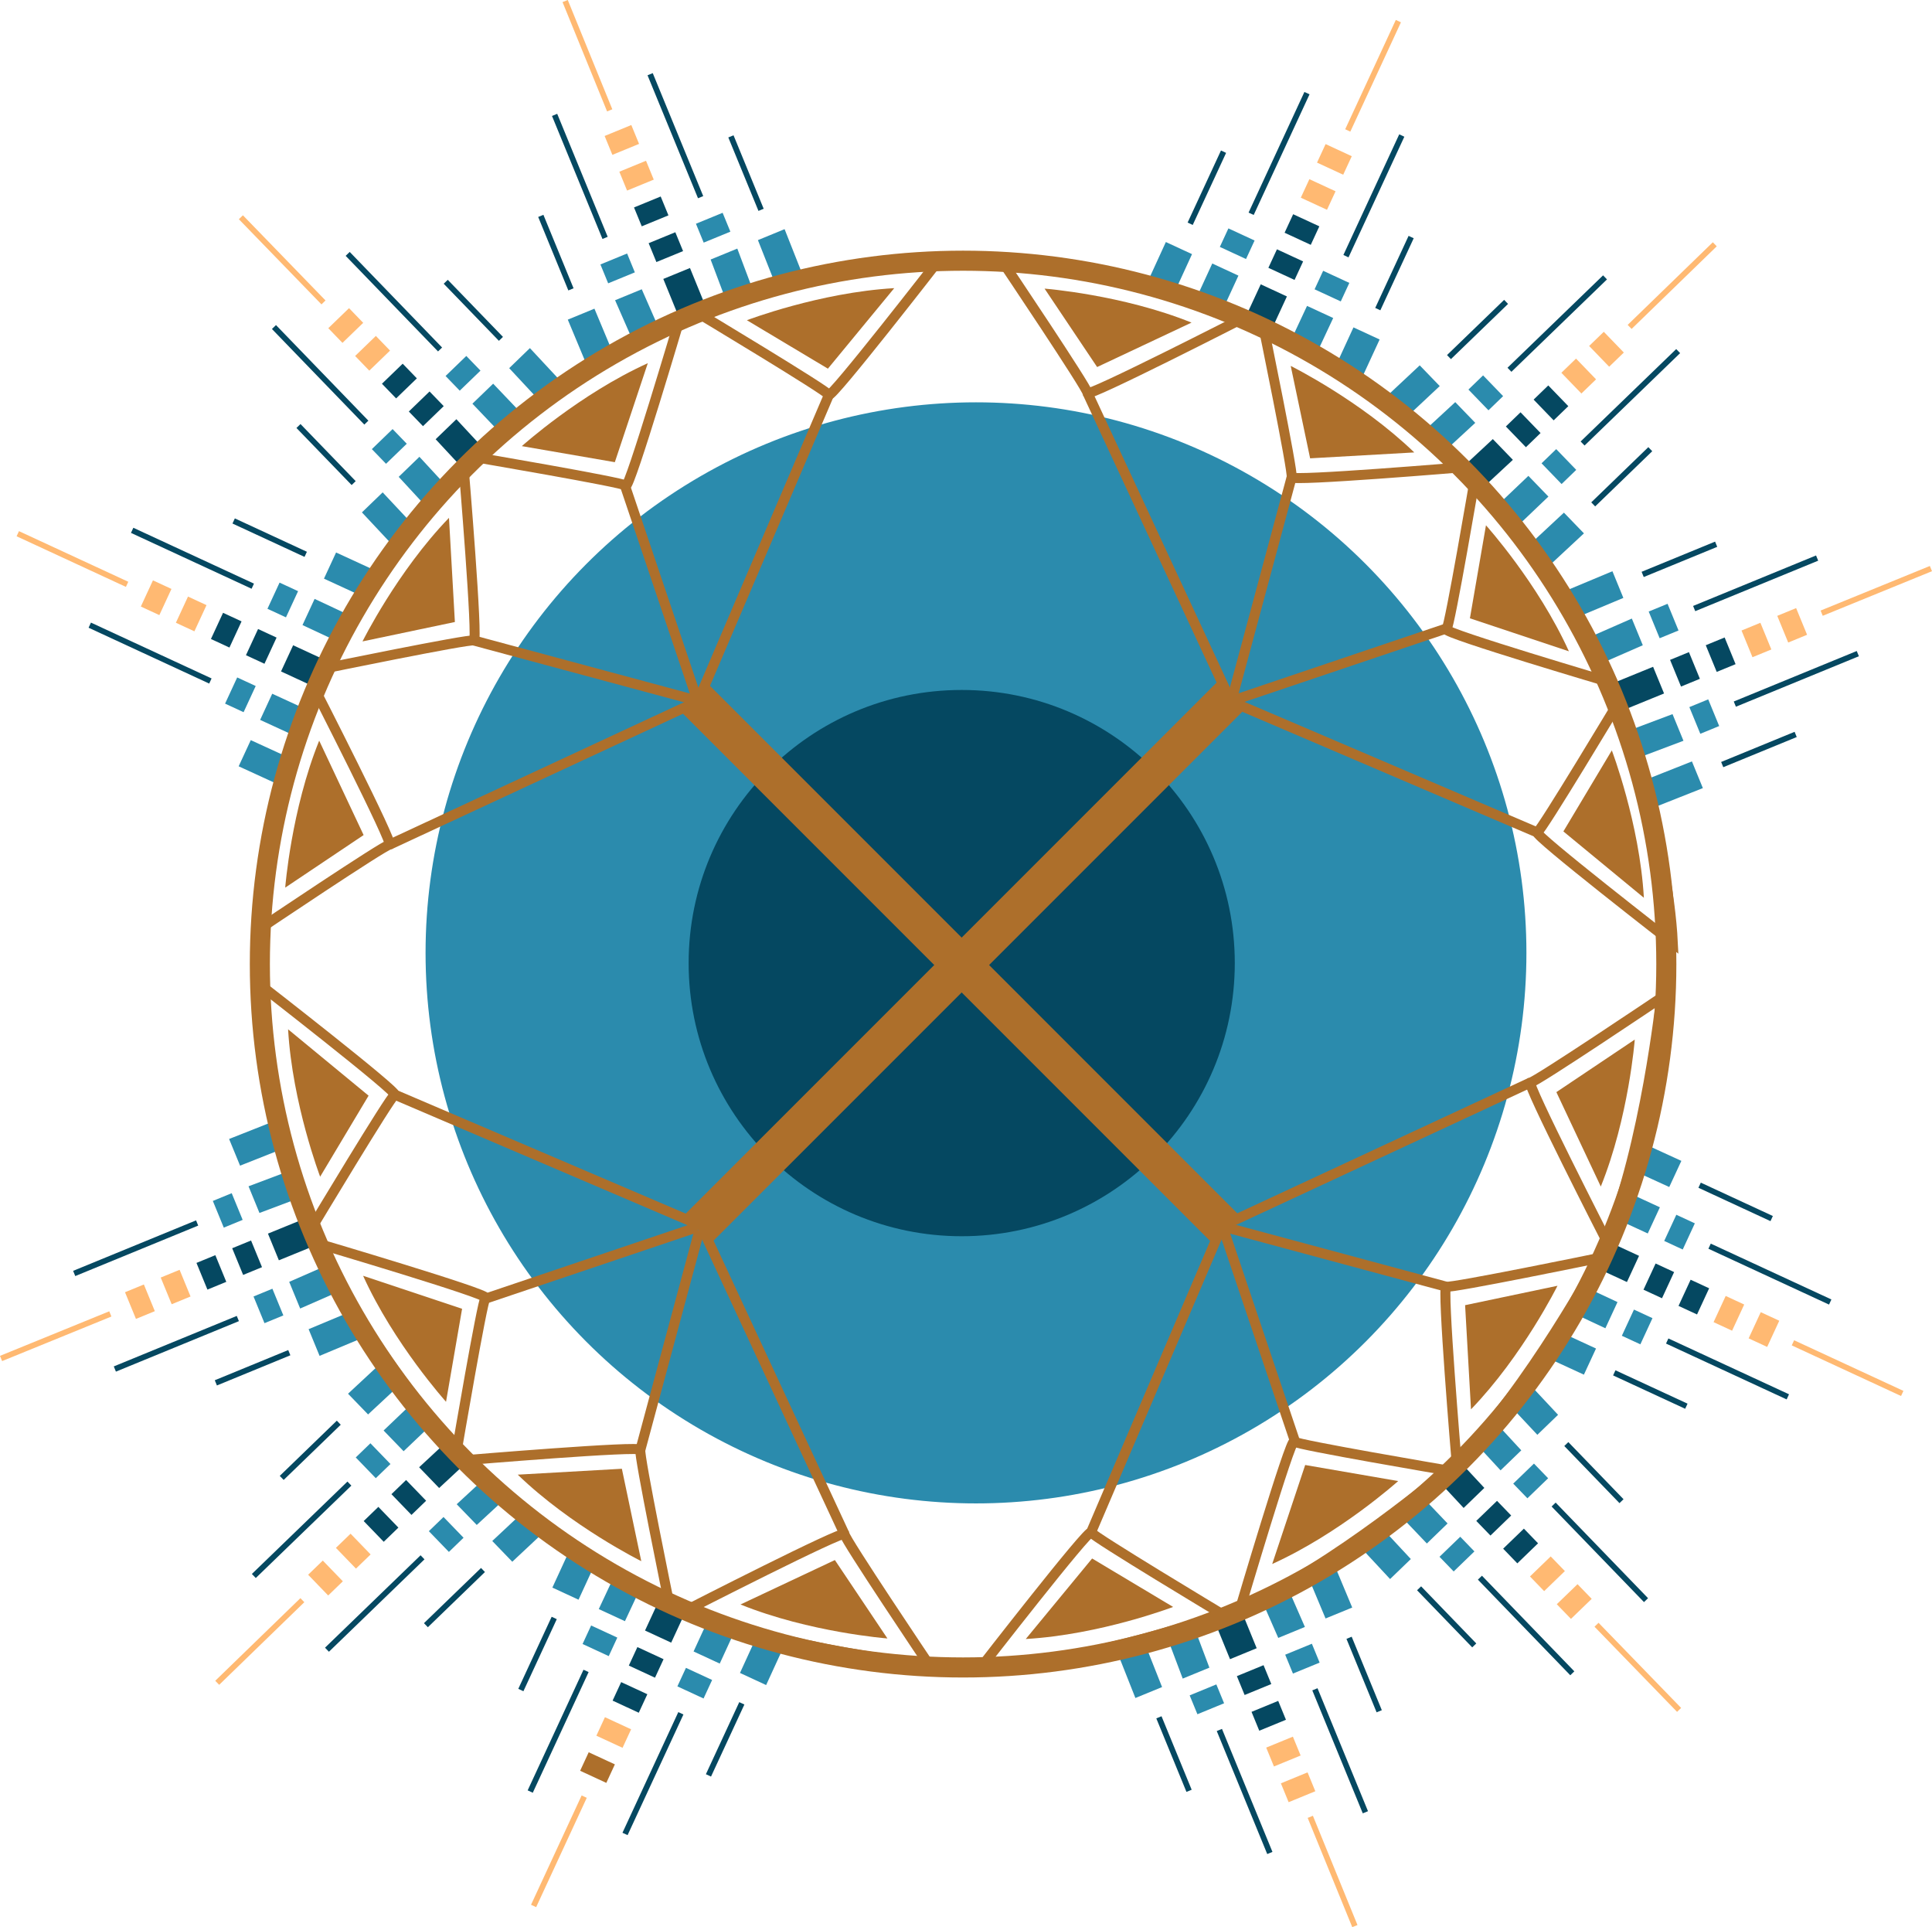 <?xml version="1.0" encoding="UTF-8"?>
<svg xmlns="http://www.w3.org/2000/svg" viewBox="0 0 606.25 604.61">
  <defs>
    <style>
      .b {
        stroke-width: 12.17px;
      }

      .b, .c, .d {
        stroke: #ad6f2b;
      }

      .b, .c, .d, .e, .f, .g {
        stroke-miterlimit: 10;
      }

      .b, .c, .d, .g {
        fill: none;
      }

      .h, .e {
        fill: #054861;
      }

      .i {
        fill: #ffb972;
      }

      .j {
        fill: #ad6f2b;
      }

      .k, .f {
        fill: #2b8bad;
      }

      .c {
        stroke-width: 6.3px;
      }

      .d {
        stroke-width: 3.14px;
      }

      .e {
        stroke: #054861;
      }

      .e, .g {
        stroke-width: 1.77px;
      }

      .f {
        stroke: #2b8bad;
        stroke-width: .5px;
      }

      .l {
        mix-blend-mode: darken;
      }

      .g {
        stroke: #ffb972;
      }

      .m {
        isolation: isolate;
      }
    </style>
  </defs>
  <g class="m">
    <g id="a" data-name="Layer 1">
      <g class="l">
        <circle class="f" cx="306.26" cy="298.94" r="172.47"/>
        <circle class="h" cx="301.78" cy="302.15" r="85.69"/>
        <g>
          <g>
            <path class="d" d="m462.93,149.46s-7.98,46.9-9.02,48.01c-1.04,1.12,52.26,16.88,52.26,16.88-13.23-29.57-43.24-64.89-43.24-64.89Z"/>
            <path class="d" d="m508.25,219.68s-24.48,40.79-25.86,41.45,42.54,34.73,42.54,34.73c-1.57-32.36-16.69-76.18-16.69-76.18Z"/>
            <path class="d" d="m396.29,101.71s9.58,46.6,9.02,48.01,54.82-3.23,54.82-3.23c-23.06-22.76-63.84-44.78-63.84-44.78Z"/>
            <path class="d" d="m314.69,82.27s26.55,39.48,26.56,41,49.5-23.79,49.5-23.79c-29.97-12.3-76.06-17.21-76.06-17.21Z"/>
            <line class="d" x1="341.25" y1="123.27" x2="385.88" y2="219.27"/>
            <line class="d" x1="405.31" y1="149.72" x2="386.82" y2="218.39"/>
            <line class="d" x1="387.52" y1="219.55" x2="454.81" y2="196.85"/>
            <line class="d" x1="386.24" y1="220.07" x2="483.02" y2="261.44"/>
          </g>
          <g>
            <polygon class="h" points="474.73 144.26 468.44 137.75 459.17 146.38 465.45 152.88 474.73 144.26"/>
            <rect class="h" x="473.48" y="131.6" width="9.05" height="6.4" transform="translate(242.74 -302.58) rotate(45.98)"/>
            <rect class="k" x="485.95" y="141.82" width="6.4" height="9.05" transform="translate(35.73 381.06) rotate(-44.02)"/>
            <rect class="h" x="482.19" y="123.18" width="9.05" height="6.4" transform="translate(239.34 -311.42) rotate(45.98)"/>
            <rect class="i" x="490.9" y="114.76" width="9.05" height="6.4" transform="translate(235.94 -320.25) rotate(45.98)"/>
            <rect class="i" x="499.62" y="106.34" width="9.05" height="6.4" transform="translate(232.54 -329.08) rotate(45.98)"/>
            <polygon class="k" points="485.88 155.79 479.6 149.29 469.54 158.87 475.83 165.38 485.88 155.79"/>
            <polygon class="k" points="497.03 167.33 490.75 160.83 479.63 171.18 485.91 177.68 497.03 167.33"/>
            <line class="g" x1="511.37" y1="102.56" x2="538.09" y2="76.64"/>
            <line class="e" x1="499.94" y1="158.24" x2="517.85" y2="140.92"/>
            <line class="e" x1="496.61" y1="139.14" x2="526.6" y2="110.15"/>
            <rect class="k" x="463" y="118.69" width="6.4" height="9.05" transform="translate(45.36 358.61) rotate(-44.02)"/>
            <polygon class="k" points="456.65 126.16 462.93 132.66 453.89 141.01 447.61 134.51 456.65 126.16"/>
            <polygon class="k" points="445.5 114.62 451.78 121.12 440.94 131.28 434.66 124.77 445.5 114.62"/>
            <line class="e" x1="454.68" y1="112.03" x2="472.6" y2="94.71"/>
            <line class="e" x1="473.66" y1="116.01" x2="503.65" y2="87.02"/>
          </g>
          <g>
            <polygon class="h" points="522.17 217.56 518.73 209.19 506.65 214.12 510.09 222.49 522.17 217.56"/>
            <rect class="h" x="524.18" y="206.79" width="9.05" height="6.4" transform="translate(522.2 -358.85) rotate(67.68)"/>
            <rect class="k" x="531.59" y="220.31" width="6.4" height="9.05" transform="translate(-45.32 219.92) rotate(-22.32)"/>
            <rect class="h" x="535.39" y="202.19" width="9.05" height="6.4" transform="translate(524.89 -372.07) rotate(67.68)"/>
            <rect class="i" x="546.6" y="197.58" width="9.05" height="6.4" transform="translate(527.59 -385.3) rotate(67.68)"/>
            <rect class="i" x="557.81" y="192.98" width="9.05" height="6.4" transform="translate(530.29 -398.53) rotate(67.68)"/>
            <polygon class="k" points="528.26 232.4 524.83 224.04 510.71 229.35 514.15 237.72 528.26 232.4"/>
            <polygon class="k" points="534.35 247.25 530.92 238.88 515.1 245.14 518.53 253.51 534.35 247.25"/>
            <line class="g" x1="571.63" y1="192.37" x2="605.91" y2="178.38"/>
            <line class="e" x1="540.42" y1="239.87" x2="563.47" y2="230.41"/>
            <line class="e" x1="544.38" y1="220.9" x2="582.97" y2="205.06"/>
            <rect class="k" x="518.83" y="190.33" width="6.4" height="9.05" transform="translate(-34.89 212.83) rotate(-22.32)"/>
            <polygon class="k" points="512.06 194.06 515.5 202.43 502.72 208.02 499.29 199.66 512.06 194.06"/>
            <polygon class="k" points="505.97 179.21 509.4 187.58 495.23 193.51 491.79 185.14 505.97 179.21"/>
            <line class="e" x1="515.46" y1="180.21" x2="538.52" y2="170.74"/>
            <line class="e" x1="531.62" y1="190.92" x2="570.2" y2="175.08"/>
          </g>
          <g>
            <rect class="h" x="392.85" y="90.62" width="9.05" height="11.04" transform="translate(77.13 -158.01) rotate(24.83)"/>
            <rect class="h" x="398.91" y="79.84" width="9.05" height="6.4" transform="translate(72.19 -161.76) rotate(24.83)"/>
            <rect class="k" x="414.79" y="85.25" width="6.4" height="9.05" transform="translate(160.96 431.41) rotate(-65.17)"/>
            <rect class="h" x="404" y="68.84" width="9.05" height="6.4" transform="translate(68.04 -164.92) rotate(24.83)"/>
            <rect class="i" x="409.09" y="57.84" width="9.05" height="6.4" transform="translate(63.89 -168.07) rotate(24.83)"/>
            <rect class="i" x="414.18" y="46.84" width="9.05" height="6.4" transform="translate(59.74 -171.23) rotate(24.83)"/>
            <polygon class="k" points="418.35 99.77 410.14 95.97 405.14 106.66 413.35 110.46 418.35 99.77"/>
            <polygon class="k" points="432.92 106.51 424.71 102.71 419 115.11 427.2 118.9 432.92 106.51"/>
            <line class="g" x1="422.92" y1="40.92" x2="438.8" y2="6.63"/>
            <line class="e" x1="432.34" y1="96.98" x2="442.81" y2="74.37"/>
            <line class="e" x1="422.35" y1="80.37" x2="439.87" y2="42.52"/>
            <rect class="k" x="385.05" y="71.96" width="6.4" height="9.05" transform="translate(155.78 396.7) rotate(-65.17)"/>
            <polygon class="k" points="380.4 82.67 388.61 86.47 383.73 97.06 375.53 93.26 380.4 82.67"/>
            <polygon class="k" points="365.84 75.93 374.05 79.73 368.24 92.41 360.03 88.61 365.84 75.93"/>
            <line class="e" x1="373.47" y1="70.2" x2="383.94" y2="47.59"/>
            <line class="e" x1="392.6" y1="67.07" x2="410.12" y2="29.22"/>
          </g>
          <path class="j" d="m405.02,114.8l6.09,28.99,32.68-1.85c-16.87-16.28-38.77-27.14-38.77-27.14Z"/>
          <path class="j" d="m327.78,90.55l16.49,24.6,29.62-13.94c-21.74-8.78-46.11-10.66-46.11-10.66Z"/>
          <path class="j" d="m466.29,164.79l-5.04,29.19,31.06,10.35c-9.67-21.35-26.02-39.53-26.02-39.53Z"/>
          <path class="j" d="m505.78,235.42l-15.2,25.42,25.26,20.82c-1.35-23.4-10.06-46.24-10.06-46.24Z"/>
        </g>
        <g>
          <g>
            <line class="b" x1="386.59" y1="217.93" x2="219" y2="385.52"/>
            <path class="d" d="m143.32,455.12s7.98-46.9,9.02-48.01-52.26-16.88-52.26-16.88c13.23,29.57,43.24,64.89,43.24,64.89Z"/>
            <path class="d" d="m98,384.9s24.48-40.79,25.86-41.45c1.37-.66-42.54-34.73-42.54-34.73,1.57,32.36,16.69,76.18,16.69,76.18Z"/>
            <path class="d" d="m209.96,502.87s-9.58-46.6-9.02-48.01-54.82,3.23-54.82,3.23c23.06,22.76,63.84,44.78,63.84,44.78Z"/>
            <path class="d" d="m291.56,522.31s-26.55-39.48-26.56-41-49.5,23.79-49.5,23.79c29.97,12.3,76.06,17.21,76.06,17.21Z"/>
            <line class="d" x1="265" y1="481.31" x2="220.37" y2="385.31"/>
            <line class="d" x1="200.94" y1="454.86" x2="219.43" y2="386.19"/>
            <line class="d" x1="218.73" y1="385.03" x2="151.44" y2="407.73"/>
            <line class="d" x1="220.01" y1="384.51" x2="123.23" y2="343.14"/>
          </g>
          <g>
            <polygon class="h" points="131.52 460.32 137.8 466.83 147.08 458.2 140.8 451.7 131.52 460.32"/>
            <rect class="h" x="123.73" y="466.57" width="9.05" height="6.4" transform="translate(-120.41 888.47) rotate(-134.02)"/>
            <rect class="k" x="113.9" y="453.71" width="6.4" height="9.05" transform="translate(-285.56 210.13) rotate(-44.02)"/>
            <rect class="h" x="115.01" y="474.99" width="9.05" height="6.4" transform="translate(-141.23 896.48) rotate(-134.02)"/>
            <rect class="i" x="106.3" y="483.42" width="9.05" height="6.4" transform="translate(-162.06 904.49) rotate(-134.02)"/>
            <rect class="i" x="97.58" y="491.84" width="9.05" height="6.4" transform="translate(-182.89 912.5) rotate(-134.02)"/>
            <polygon class="k" points="120.37 448.79 126.65 455.29 136.71 445.71 130.42 439.2 120.37 448.79"/>
            <polygon class="k" points="109.21 437.25 115.5 443.75 126.62 433.4 120.34 426.9 109.21 437.25"/>
            <line class="g" x1="94.88" y1="502.02" x2="68.16" y2="527.94"/>
            <line class="e" x1="106.31" y1="446.34" x2="88.4" y2="463.66"/>
            <line class="e" x1="109.64" y1="465.44" x2="79.65" y2="494.43"/>
            <rect class="k" x="136.84" y="476.84" width="6.4" height="9.05" transform="translate(-295.19 232.57) rotate(-44.02)"/>
            <polygon class="k" points="149.6 478.42 143.31 471.92 152.35 463.57 158.64 470.07 149.6 478.42"/>
            <polygon class="k" points="160.75 489.96 154.47 483.45 165.31 473.3 171.59 479.81 160.75 489.96"/>
            <line class="e" x1="151.56" y1="492.55" x2="133.65" y2="509.87"/>
            <line class="e" x1="132.59" y1="488.57" x2="102.6" y2="517.56"/>
          </g>
          <g>
            <polygon class="h" points="84.08 387.02 87.51 395.39 99.59 390.46 96.16 382.09 84.08 387.02"/>
            <rect class="h" x="73.02" y="391.39" width="9.05" height="6.4" transform="translate(-258.04 616.17) rotate(-112.32)"/>
            <rect class="k" x="68.25" y="375.22" width="6.4" height="9.05" transform="translate(-138.85 55.58) rotate(-22.32)"/>
            <rect class="h" x="61.81" y="395.99" width="9.05" height="6.4" transform="translate(-277.76 612.15) rotate(-112.32)"/>
            <rect class="i" x="50.6" y="400.59" width="9.05" height="6.4" transform="translate(-297.49 608.12) rotate(-112.32)"/>
            <rect class="i" x="39.39" y="405.19" width="9.05" height="6.4" transform="translate(-317.21 604.1) rotate(-112.32)"/>
            <polygon class="k" points="77.99 372.17 81.42 380.54 95.54 375.23 92.1 366.86 77.99 372.17"/>
            <polygon class="k" points="71.89 357.33 75.33 365.7 91.15 359.44 87.72 351.07 71.89 357.33"/>
            <line class="g" x1="34.62" y1="412.21" x2=".33" y2="426.19"/>
            <line class="e" x1="61.86" y1="383.68" x2="23.28" y2="399.52"/>
            <rect class="k" x="81.02" y="405.2" width="6.4" height="9.05" transform="translate(-149.28 62.67) rotate(-22.32)"/>
            <polygon class="k" points="94.19 410.52 90.75 402.15 103.53 396.55 106.96 404.92 94.19 410.52"/>
            <polygon class="k" points="100.28 425.37 96.84 417 111.02 411.07 114.46 419.44 100.28 425.37"/>
            <line class="e" x1="90.78" y1="424.37" x2="67.73" y2="433.84"/>
            <line class="e" x1="74.63" y1="413.66" x2="36.04" y2="429.5"/>
          </g>
          <g>
            <rect class="h" x="204.36" y="502.91" width="9.05" height="11.04" transform="translate(184.9 1057.58) rotate(-155.17)"/>
            <rect class="h" x="198.29" y="518.34" width="9.05" height="6.4" transform="translate(167.83 1080.03) rotate(-155.17)"/>
            <rect class="k" x="185.05" y="510.28" width="6.4" height="9.05" transform="translate(-358.01 469.43) rotate(-65.17)"/>
            <rect class="h" x="193.2" y="529.34" width="9.05" height="6.4" transform="translate(153.5 1098.87) rotate(-155.17)"/>
            <rect class="i" x="188.11" y="540.34" width="9.05" height="6.4" transform="translate(139.17 1117.72) rotate(-155.17)"/>
            <rect class="j" x="183.02" y="551.33" width="9.05" height="6.4" transform="translate(124.84 1136.56) rotate(-155.17)"/>
            <polygon class="k" points="187.89 504.81 196.1 508.61 201.11 497.91 192.9 494.12 187.89 504.81"/>
            <polygon class="k" points="173.33 498.07 181.54 501.87 187.25 489.47 179.04 485.67 173.33 498.07"/>
            <line class="g" x1="183.32" y1="563.65" x2="167.44" y2="597.95"/>
            <line class="e" x1="173.91" y1="507.6" x2="163.44" y2="530.21"/>
            <line class="e" x1="183.9" y1="524.21" x2="166.38" y2="562.06"/>
            <rect class="k" x="214.8" y="523.58" width="6.4" height="9.05" transform="translate(-352.82 504.14) rotate(-65.17)"/>
            <polygon class="k" points="225.85 521.91 217.64 518.11 222.51 507.52 230.72 511.32 225.85 521.91"/>
            <polygon class="k" points="240.41 528.65 232.2 524.85 238.01 512.17 246.22 515.97 240.41 528.65"/>
            <line class="e" x1="232.78" y1="534.38" x2="222.31" y2="556.99"/>
            <line class="e" x1="213.65" y1="537.51" x2="196.13" y2="575.36"/>
          </g>
          <path class="j" d="m201.23,489.78l-6.09-28.99-32.68,1.85c16.87,16.28,38.77,27.14,38.77,27.14Z"/>
          <path class="j" d="m278.47,514.03l-16.49-24.6-29.62,13.94c21.74,8.78,46.11,10.66,46.11,10.66Z"/>
          <path class="j" d="m139.96,439.79l5.04-29.19-31.06-10.35c9.67,21.35,26.02,39.53,26.02,39.53Z"/>
          <path class="j" d="m100.46,369.16l15.2-25.42-25.26-20.82c1.35,23.4,10.06,46.24,10.06,46.24Z"/>
        </g>
        <g>
          <g>
            <path class="d" d="m148.41,143.32s46.9,7.98,48.01,9.02,16.88-52.26,16.88-52.26c-29.57,13.23-64.89,43.24-64.89,43.24Z"/>
            <path class="d" d="m218.64,98s40.79,24.48,41.45,25.86,34.73-42.54,34.73-42.54c-32.36,1.57-76.18,16.69-76.18,16.69Z"/>
            <path class="d" d="m100.66,209.96s46.6-9.58,48.01-9.02-3.23-54.82-3.23-54.82c-22.76,23.06-44.78,63.84-44.78,63.84Z"/>
            <path class="d" d="m81.22,291.56s39.48-26.55,41-26.56-23.79-49.5-23.79-49.5c-12.3,29.97-17.21,76.06-17.21,76.06Z"/>
            <line class="d" x1="122.22" y1="265" x2="218.23" y2="220.37"/>
            <line class="d" x1="148.67" y1="200.94" x2="217.34" y2="219.43"/>
            <line class="d" x1="218.5" y1="218.73" x2="195.8" y2="151.44"/>
            <line class="d" x1="219.02" y1="220.01" x2="260.39" y2="123.23"/>
            <line class="b" x1="300.44" y1="301.43" x2="217.02" y2="218.01"/>
            <line class="b" x1="385.29" y1="386.29" x2="301.06" y2="302.05"/>
          </g>
          <g>
            <polygon class="h" points="143.21 131.52 136.7 137.8 145.33 147.08 151.83 140.8 143.21 131.52"/>
            <rect class="h" x="129.24" y="125.05" width="9.05" height="6.4" transform="translate(-51.55 128.99) rotate(-44.02)"/>
            <rect class="k" x="140.77" y="113.9" width="9.05" height="6.4" transform="translate(-40.56 133.88) rotate(-44.02)"/>
            <rect class="h" x="120.81" y="116.33" width="9.05" height="6.4" transform="translate(-47.86 120.69) rotate(-44.02)"/>
            <rect class="i" x="112.39" y="107.62" width="9.05" height="6.4" transform="translate(-44.17 112.39) rotate(-44.02)"/>
            <rect class="i" x="103.97" y="98.91" width="9.05" height="6.4" transform="translate(-40.48 104.09) rotate(-44.02)"/>
            <polygon class="k" points="154.75 120.37 148.24 126.65 157.83 136.71 164.33 130.42 154.75 120.37"/>
            <polygon class="k" points="166.28 109.21 159.78 115.5 170.13 126.62 176.64 120.34 166.28 109.21"/>
            <line class="g" x1="101.51" y1="94.88" x2="75.59" y2="68.16"/>
            <line class="e" x1="157.19" y1="106.31" x2="139.87" y2="88.4"/>
            <line class="e" x1="138.09" y1="109.64" x2="109.1" y2="79.65"/>
            <rect class="k" x="117.64" y="136.84" width="9.05" height="6.4" transform="translate(-63 124.25) rotate(-44.02)"/>
            <polygon class="k" points="125.11 149.6 131.61 143.31 139.96 152.35 133.46 158.64 125.11 149.6"/>
            <polygon class="k" points="113.57 160.75 120.08 154.47 130.23 165.31 123.72 171.59 113.57 160.75"/>
            <line class="e" x1="110.98" y1="151.56" x2="93.66" y2="133.65"/>
            <line class="e" x1="114.96" y1="132.59" x2="85.97" y2="102.6"/>
          </g>
          <g>
            <polygon class="h" points="216.51 84.08 208.14 87.51 213.07 99.59 221.44 96.16 216.51 84.08"/>
            <rect class="h" x="204.42" y="74.35" width="9.05" height="6.4" transform="translate(-13.8 85.15) rotate(-22.32)"/>
            <rect class="k" x="219.26" y="68.25" width="9.05" height="6.4" transform="translate(-10.37 90.33) rotate(-22.32)"/>
            <rect class="h" x="199.82" y="63.14" width="9.05" height="6.4" transform="translate(-9.88 82.56) rotate(-22.32)"/>
            <rect class="i" x="195.22" y="51.92" width="9.05" height="6.4" transform="translate(-5.97 79.98) rotate(-22.32)"/>
            <rect class="i" x="190.61" y="40.71" width="9.05" height="6.4" transform="translate(-2.06 77.39) rotate(-22.32)"/>
            <polygon class="k" points="231.36 77.99 222.99 81.42 228.31 95.54 236.67 92.1 231.36 77.99"/>
            <polygon class="k" points="246.2 71.89 237.83 75.33 244.09 91.15 252.46 87.72 246.2 71.89"/>
            <line class="g" x1="191.32" y1="34.62" x2="177.34" y2=".33"/>
            <line class="e" x1="238.82" y1="65.83" x2="229.36" y2="42.78"/>
            <line class="e" x1="219.85" y1="61.86" x2="204.01" y2="23.28"/>
            <rect class="k" x="189.28" y="81.02" width="9.05" height="6.4" transform="translate(-17.46 79.9) rotate(-22.32)"/>
            <polygon class="k" points="193.01 94.19 201.38 90.75 206.98 103.53 198.61 106.96 193.01 94.19"/>
            <polygon class="k" points="178.17 100.28 186.53 96.84 192.46 111.02 184.09 114.46 178.17 100.28"/>
            <line class="e" x1="179.16" y1="90.78" x2="169.7" y2="67.73"/>
            <line class="e" x1="189.87" y1="74.63" x2="174.03" y2="36.04"/>
          </g>
          <g>
            <rect class="h" x="90.57" y="203.36" width="9.05" height="11.04" transform="translate(-134.41 207.45) rotate(-65.17)"/>
            <rect class="h" x="77.47" y="199.61" width="9.05" height="6.4" transform="translate(-136.51 192.04) rotate(-65.17)"/>
            <rect class="k" x="84.21" y="185.05" width="9.05" height="6.4" transform="translate(-119.38 189.71) rotate(-65.17)"/>
            <rect class="h" x="66.47" y="194.52" width="9.05" height="6.4" transform="translate(-138.26 179.11) rotate(-65.17)"/>
            <rect class="i" x="55.47" y="189.43" width="9.05" height="6.4" transform="translate(-140.02 166.17) rotate(-65.17)"/>
            <rect class="i" x="44.47" y="184.34" width="9.05" height="6.4" transform="translate(-141.78 153.24) rotate(-65.17)"/>
            <polygon class="k" points="98.72 187.89 94.92 196.1 105.62 201.11 109.42 192.9 98.72 187.89"/>
            <polygon class="k" points="105.46 173.33 101.66 181.54 114.06 187.25 117.86 179.04 105.46 173.33"/>
            <line class="g" x1="39.88" y1="183.32" x2="5.58" y2="167.44"/>
            <line class="e" x1="95.93" y1="173.91" x2="73.32" y2="163.44"/>
            <line class="e" x1="79.32" y1="183.9" x2="41.47" y2="166.38"/>
            <rect class="k" x="70.91" y="214.8" width="9.05" height="6.4" transform="translate(-154.09 194.9) rotate(-65.17)"/>
            <polygon class="k" points="81.63 225.85 85.42 217.64 96.01 222.51 92.21 230.72 81.63 225.85"/>
            <polygon class="k" points="74.89 240.41 78.69 232.2 91.36 238.01 87.56 246.22 74.89 240.41"/>
            <line class="e" x1="66.02" y1="213.65" x2="28.17" y2="196.13"/>
          </g>
          <path class="j" d="m113.75,201.23l28.99-6.09-1.85-32.68c-16.28,16.87-27.14,38.77-27.14,38.77Z"/>
          <path class="j" d="m89.5,278.47l24.6-16.49-13.94-29.62c-8.78,21.74-10.66,46.11-10.66,46.11Z"/>
          <path class="j" d="m163.74,139.96l29.19,5.04,10.35-31.06c-21.35,9.67-39.53,26.02-39.53,26.02Z"/>
          <path class="j" d="m234.37,100.46l25.42,15.2,20.82-25.26c-23.4,1.35-46.24,10.06-46.24,10.06Z"/>
        </g>
        <g>
          <g>
            <path class="d" d="m454.07,461.29s-46.9-7.98-48.01-9.02-16.88,52.26-16.88,52.26c29.57-13.23,64.89-43.24,64.89-43.24Z"/>
            <path class="d" d="m383.85,506.61s-40.79-24.48-41.45-25.86c-.66-1.37-34.73,42.54-34.73,42.54,32.36-1.57,76.18-16.69,76.18-16.69Z"/>
            <path class="d" d="m501.83,394.65s-46.6,9.58-48.01,9.02,3.23,54.82,3.23,54.82c22.76-23.06,44.78-63.84,44.78-63.84Z"/>
            <path class="d" d="m521.26,313.05s-39.48,26.55-41,26.56,23.79,49.5,23.79,49.5c12.3-29.97,17.21-76.06,17.21-76.06Z"/>
            <line class="d" x1="480.26" y1="339.61" x2="384.26" y2="384.24"/>
            <line class="d" x1="453.81" y1="403.67" x2="385.14" y2="385.18"/>
            <line class="d" x1="383.99" y1="385.88" x2="406.69" y2="453.17"/>
            <line class="d" x1="383.46" y1="384.59" x2="342.09" y2="481.38"/>
          </g>
          <g>
            <polygon class="h" points="459.28 473.09 465.78 466.8 457.15 457.52 450.65 463.81 459.28 473.09"/>
            <rect class="h" x="464.2" y="473.16" width="9.05" height="6.4" transform="translate(1136.81 493.13) rotate(135.98)"/>
            <rect class="k" x="452.66" y="484.31" width="9.05" height="6.4" transform="translate(-210.35 454.7) rotate(-44.02)"/>
            <rect class="h" x="472.62" y="481.87" width="9.05" height="6.4" transform="translate(1157.35 502.26) rotate(135.98)"/>
            <rect class="i" x="481.05" y="490.58" width="9.05" height="6.4" transform="translate(1177.88 511.38) rotate(135.98)"/>
            <rect class="i" x="489.47" y="499.3" width="9.05" height="6.4" transform="translate(1198.41 520.51) rotate(135.98)"/>
            <polygon class="k" points="447.74 484.24 454.24 477.95 444.66 467.9 438.15 474.18 447.74 484.24"/>
            <polygon class="k" points="436.2 495.39 442.71 489.11 432.35 477.98 425.85 484.27 436.2 495.39"/>
            <line class="g" x1="500.98" y1="509.73" x2="526.89" y2="536.44"/>
            <line class="e" x1="445.3" y1="498.29" x2="462.61" y2="516.21"/>
            <line class="e" x1="464.39" y1="494.96" x2="493.38" y2="524.96"/>
            <rect class="k" x="475.8" y="461.36" width="9.05" height="6.4" transform="translate(-187.91 464.33) rotate(-44.02)"/>
            <polygon class="k" points="477.37 455.01 470.87 461.29 462.52 452.25 469.02 445.97 477.37 455.01"/>
            <polygon class="k" points="488.91 443.86 482.41 450.14 472.26 439.3 478.76 433.01 488.91 443.86"/>
            <line class="e" x1="491.5" y1="453.04" x2="508.82" y2="470.96"/>
            <line class="e" x1="487.52" y1="472.02" x2="516.51" y2="502.01"/>
          </g>
          <g>
            <polygon class="h" points="385.97 520.53 394.34 517.09 389.41 505.01 381.04 508.45 385.97 520.53"/>
            <rect class="h" x="389.02" y="523.86" width="9.05" height="6.4" transform="translate(957.75 865.2) rotate(157.68)"/>
            <rect class="k" x="374.17" y="529.95" width="9.05" height="6.4" transform="translate(-174.09 183.74) rotate(-22.32)"/>
            <rect class="h" x="393.62" y="535.07" width="9.05" height="6.4" transform="translate(970.86 885.03) rotate(157.68)"/>
            <rect class="i" x="398.22" y="546.28" width="9.05" height="6.4" transform="translate(983.98 904.87) rotate(157.68)"/>
            <rect class="i" x="402.82" y="557.49" width="9.05" height="6.4" transform="translate(997.1 924.7) rotate(157.68)"/>
            <polygon class="k" points="371.13 526.62 379.5 523.19 374.18 509.07 365.81 512.51 371.13 526.62"/>
            <polygon class="k" points="356.28 532.71 364.65 529.28 358.39 513.46 350.02 516.89 356.28 532.71"/>
            <line class="g" x1="411.16" y1="569.99" x2="425.15" y2="604.27"/>
            <line class="e" x1="363.66" y1="538.77" x2="373.12" y2="561.83"/>
            <line class="e" x1="382.63" y1="542.74" x2="398.47" y2="581.33"/>
            <rect class="k" x="404.15" y="517.19" width="9.05" height="6.4" transform="translate(-167 194.17) rotate(-22.32)"/>
            <polygon class="k" points="409.47 510.42 401.11 513.86 395.51 501.08 403.88 497.64 409.47 510.42"/>
            <polygon class="k" points="424.32 504.33 415.95 507.76 410.02 493.59 418.39 490.15 424.32 504.33"/>
            <line class="e" x1="423.33" y1="513.82" x2="432.79" y2="536.87"/>
            <line class="e" x1="412.61" y1="529.98" x2="428.45" y2="568.56"/>
          </g>
          <g>
            <rect class="h" x="502.87" y="390.21" width="9.05" height="11.04" transform="translate(1079.63 101.47) rotate(114.83)"/>
            <rect class="h" x="515.97" y="398.59" width="9.05" height="6.4" transform="translate(1103.74 98.19) rotate(114.83)"/>
            <rect class="k" x="509.23" y="413.15" width="9.05" height="6.4" transform="translate(-79.87 707.73) rotate(-65.17)"/>
            <rect class="h" x="526.97" y="403.68" width="9.05" height="6.4" transform="translate(1123.97 95.43) rotate(114.83)"/>
            <rect class="i" x="537.97" y="408.77" width="9.05" height="6.4" transform="translate(1144.21 92.68) rotate(114.83)"/>
            <rect class="i" x="548.96" y="413.86" width="9.05" height="6.4" transform="translate(1164.45 89.93) rotate(114.83)"/>
            <polygon class="k" points="503.76 416.71 507.56 408.5 496.87 403.5 493.07 411.71 503.76 416.71"/>
            <polygon class="k" points="497.02 431.27 500.82 423.07 488.43 417.35 484.63 425.56 497.02 431.27"/>
            <line class="g" x1="562.61" y1="421.28" x2="596.91" y2="437.16"/>
            <line class="e" x1="506.55" y1="430.7" x2="529.17" y2="441.17"/>
            <line class="e" x1="523.16" y1="420.71" x2="561.01" y2="438.23"/>
            <rect class="k" x="522.53" y="383.41" width="9.05" height="6.4" transform="translate(-45.17 702.54) rotate(-65.17)"/>
            <polygon class="k" points="520.86 378.76 517.06 386.97 506.47 382.09 510.27 373.88 520.86 378.76"/>
            <polygon class="k" points="527.6 364.2 523.8 372.4 511.12 366.6 514.92 358.39 527.6 364.2"/>
            <line class="e" x1="533.33" y1="371.83" x2="555.94" y2="382.3"/>
            <line class="e" x1="536.46" y1="390.96" x2="574.31" y2="408.48"/>
          </g>
          <path class="j" d="m488.73,403.38l-28.99,6.09,1.85,32.68c16.28-16.87,27.14-38.77,27.14-38.77Z"/>
          <path class="j" d="m512.98,326.14l-24.6,16.49,13.94,29.62c8.78-21.74,10.66-46.11,10.66-46.11Z"/>
          <path class="j" d="m438.75,464.65l-29.19-5.04-10.35,31.06c21.35-9.67,39.53-26.02,39.53-26.02Z"/>
          <path class="j" d="m368.12,504.14l-25.42-15.2-20.82,25.26c23.4-1.35,46.24-10.06,46.24-10.06Z"/>
        </g>
        <circle class="c" cx="302.21" cy="302.46" r="220.67"/>
      </g>
    </g>
  </g>
</svg>